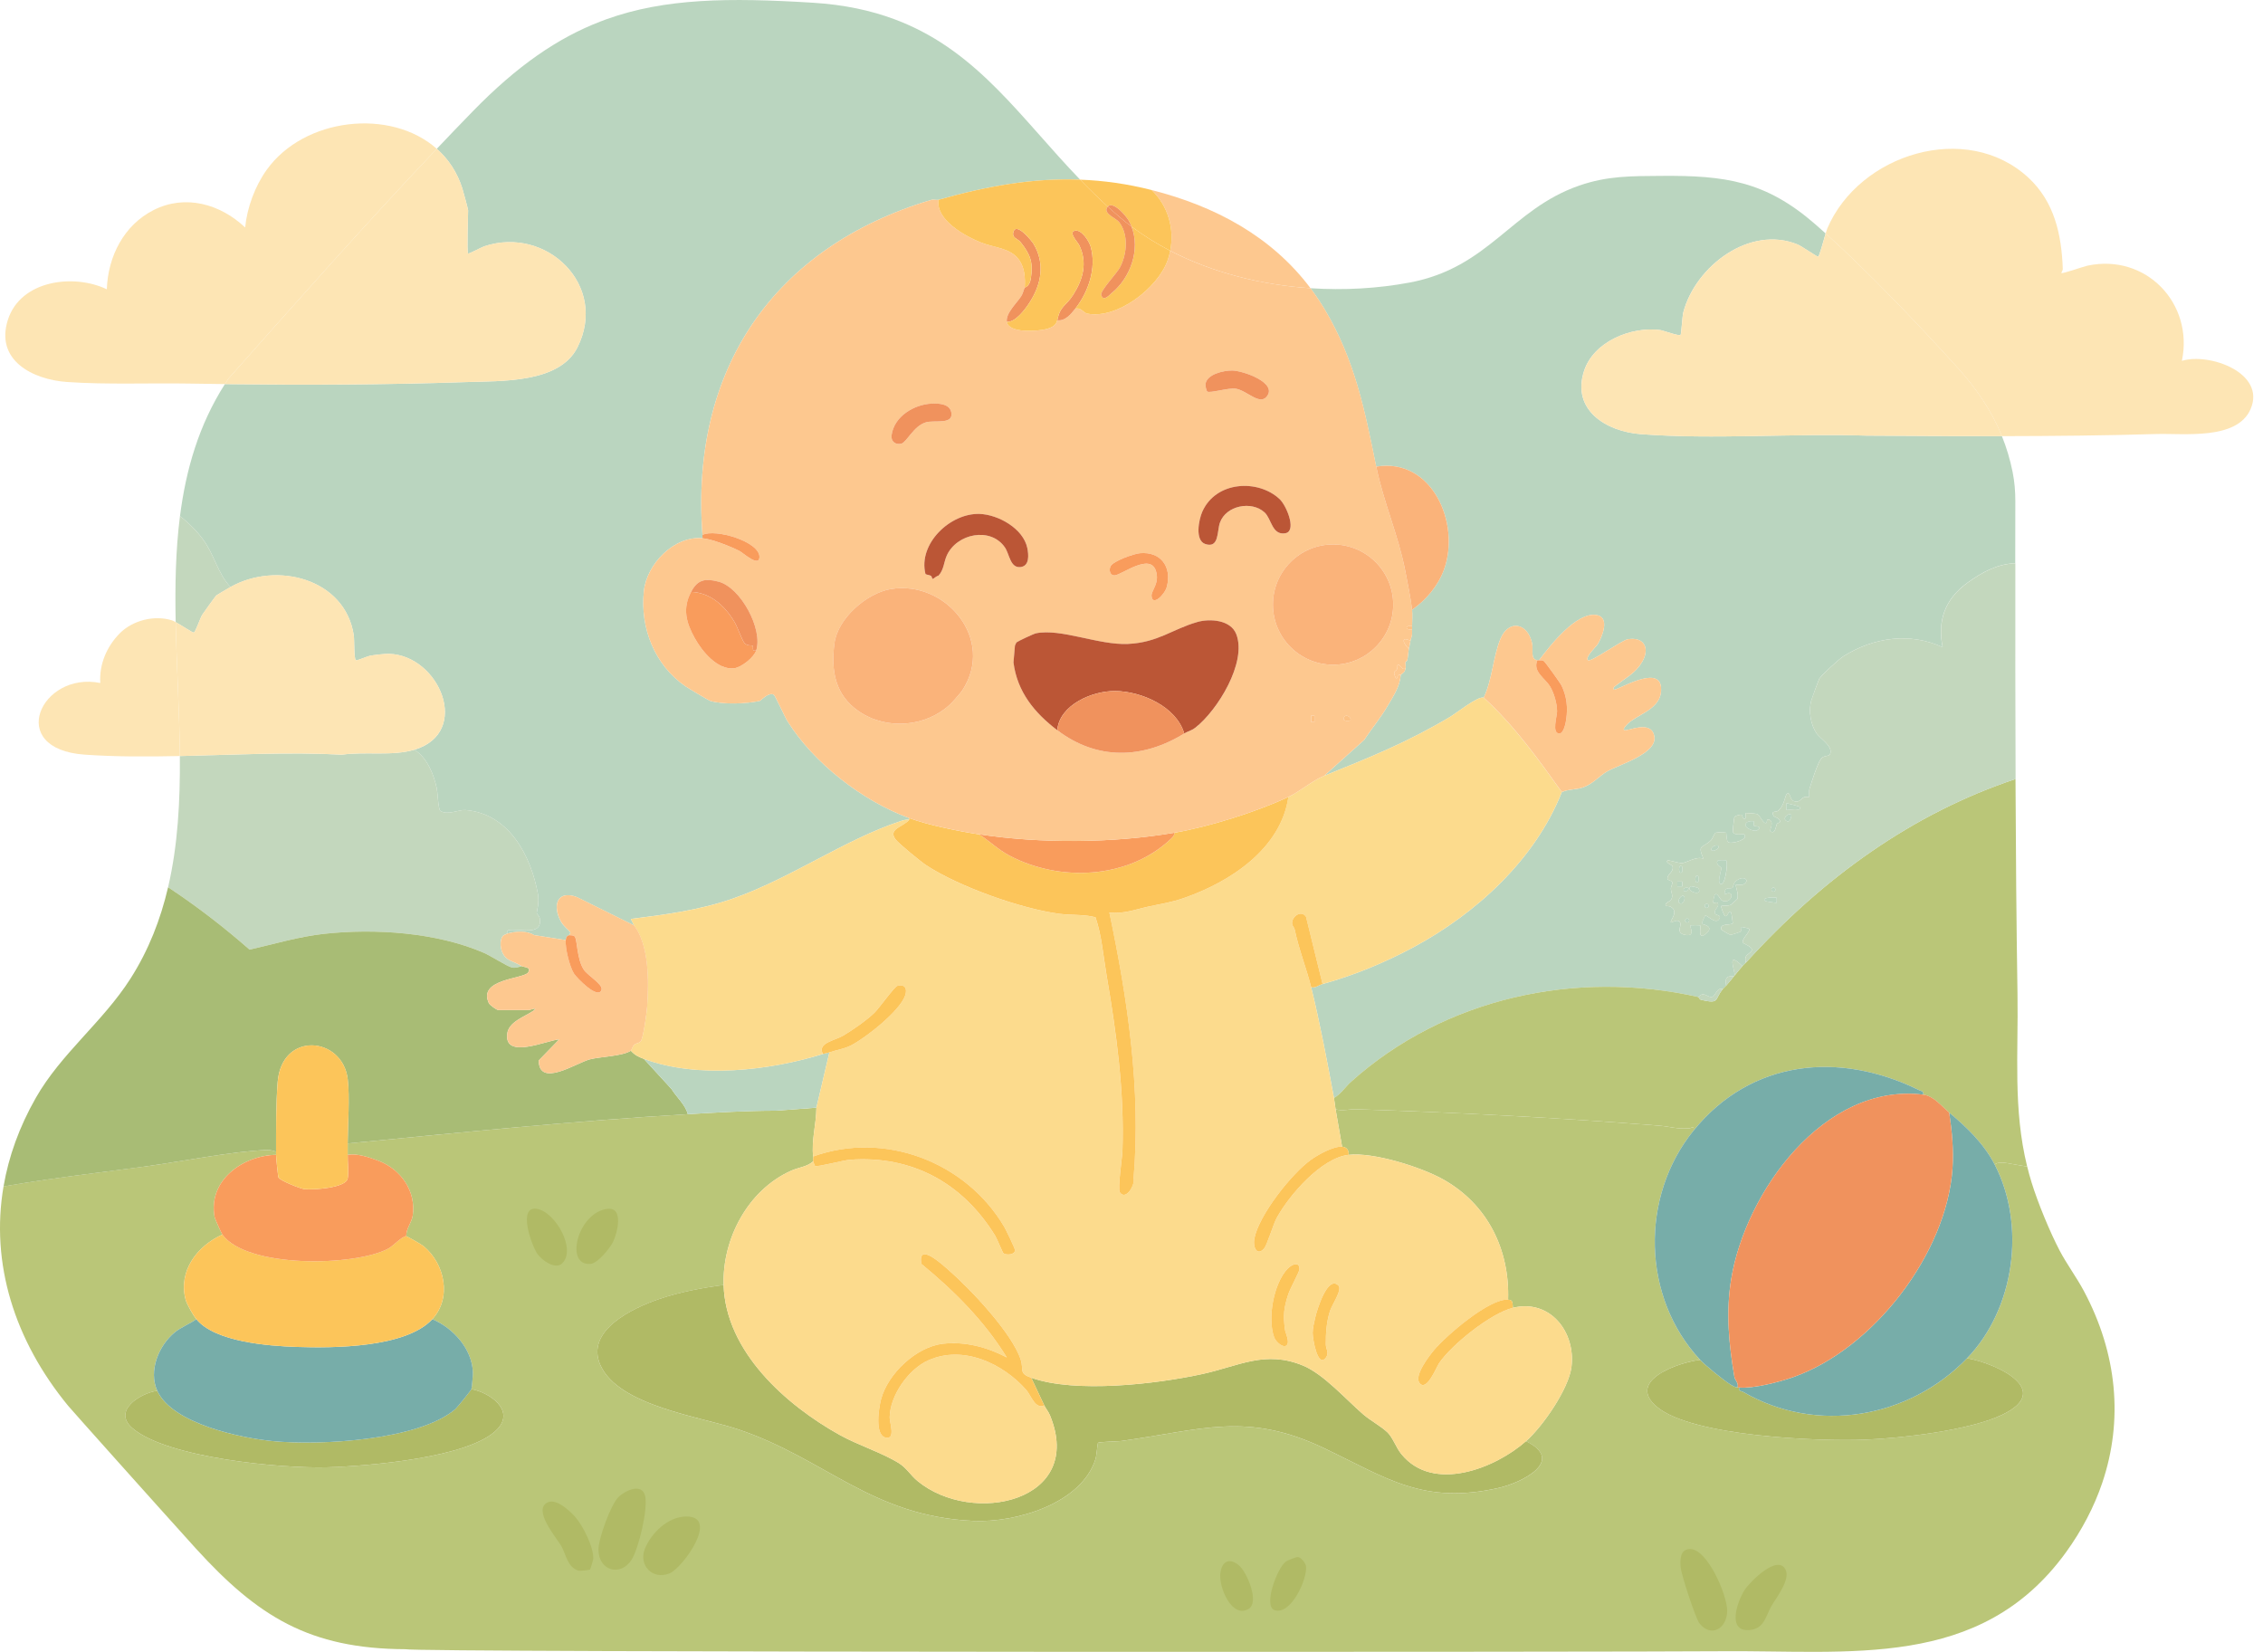 <svg width="137" height="100" viewBox="0 0 137 100" fill="none" xmlns="http://www.w3.org/2000/svg">
<g clip-path="url(#clip0_401_2087)">
<path d="M118.478 22.224C119.667 23.537 120.579 24.886 121.195 26.404C124.313 26.399 127.435 26.368 130.559 26.275C132.207 26.227 135.424 26.659 136.246 24.77C137.204 22.572 133.738 21.334 132.09 21.846C132.816 18.367 129.915 15.331 126.373 16.083C126.122 16.137 124.867 16.584 124.798 16.527C124.773 16.506 124.882 16.378 124.879 16.285C124.807 14.202 124.373 12.211 122.792 10.752C119.06 7.303 112.559 9.304 110.622 13.832C110.6 13.883 110.566 13.992 110.524 14.132C113.135 16.487 116.208 19.716 118.477 22.224H118.478Z" fill="#FDE5B4"/>
<path d="M16.139 10.29C15.434 11.279 14.961 12.563 14.841 13.771C13.338 12.351 11.222 11.746 9.303 12.715C7.497 13.626 6.536 15.526 6.466 17.512C4.455 16.551 1.248 16.962 0.479 19.357C-0.312 21.82 1.993 22.983 4.054 23.125C6.47 23.293 9.016 23.18 11.446 23.221C12.169 23.233 12.892 23.244 13.616 23.252C13.688 23.14 13.759 23.028 13.834 22.916C17.971 18.255 22.139 13.545 26.443 9.008C23.639 6.524 18.399 7.121 16.139 10.29Z" fill="#FDE5B4"/>
<path d="M10.408 37.555C9.341 37.22 8.025 37.558 7.25 38.341C6.462 39.138 5.999 40.219 6.071 41.348C2.486 40.62 0.303 45.349 5.131 45.686C7.008 45.817 8.939 45.812 10.888 45.769C10.867 43.085 10.689 40.355 10.636 37.663C10.542 37.61 10.462 37.571 10.409 37.554L10.408 37.555Z" fill="#FDE5B4"/>
<path d="M70.844 15.181C73.421 16.515 76.379 17.251 79.337 17.448C76.979 14.31 73.57 12.483 69.721 11.505C70.716 12.466 71.107 13.849 70.844 15.181Z" fill="#FDC88F"/>
<path d="M67.062 12.508C67.38 12.15 68.155 13.048 68.325 13.344C68.394 13.464 68.452 13.588 68.501 13.715C69.235 14.267 70.02 14.755 70.844 15.181C71.108 13.85 70.717 12.466 69.721 11.505C68.235 11.127 66.802 10.929 65.391 10.877C65.921 11.428 66.475 11.974 67.062 12.509V12.508Z" fill="#FCC55A"/>
<path d="M67.062 12.508C67.299 12.723 67.54 12.937 67.788 13.148C68.02 13.345 68.258 13.532 68.502 13.716C68.453 13.589 68.394 13.465 68.326 13.344C68.156 13.048 67.382 12.15 67.062 12.508Z" fill="#F0925D"/>
<path d="M83.318 28.249C86.689 27.69 88.431 31.674 87.423 34.47C87.062 35.471 86.336 36.32 85.486 36.917C85.519 37.213 85.488 37.593 85.486 37.902C85.486 37.967 85.489 38.034 85.486 38.099C85.482 38.197 85.494 38.297 85.486 38.395C85.471 38.567 85.401 38.685 85.388 38.789C85.359 38.999 85.319 39.12 85.289 39.282C85.249 39.506 85.246 39.749 85.19 39.971C85.176 40.031 85.094 40.063 85.092 40.07C85.065 40.18 85.118 40.352 85.092 40.465C85.033 40.718 84.972 40.703 84.796 40.859C84.752 41.56 84.347 42.151 84.008 42.73C83.557 43.502 83.07 44.062 82.581 44.8L80.166 46.966C82.934 45.848 85.151 44.964 87.783 43.401C88.164 43.175 89.497 42.11 89.822 42.237C90.334 41.178 90.4 39.721 90.837 38.672C91.332 37.485 92.492 37.7 92.754 38.961C92.833 39.339 92.625 39.908 93.073 39.972C93.106 39.977 93.144 39.965 93.171 39.972C93.836 39.091 95.422 37.04 96.649 37.233C97.483 37.363 97.004 38.542 96.716 39.013C96.639 39.139 95.944 39.779 96.128 39.972C96.276 40.129 98.179 38.758 98.548 38.7C99.544 38.541 99.894 39.25 99.419 40.063C99.025 40.74 98.486 40.986 97.929 41.43C97.864 41.482 97.582 41.632 97.705 41.746C97.825 41.859 100.429 40.195 100.558 41.607C100.666 42.782 99.449 43.141 98.728 43.657C98.587 43.758 97.98 44.319 98.522 44.19C99.024 44.071 100.005 43.742 100.152 44.577C100.338 45.64 98.012 46.283 97.291 46.703C96.8 46.989 96.428 47.472 95.805 47.678C95.399 47.812 94.947 47.773 94.551 47.951C92.947 52.025 89.376 55.298 85.572 57.344C83.872 58.258 81.952 59.058 80.067 59.573C79.825 59.639 79.653 59.824 79.377 59.77C79.906 61.91 80.353 64.293 80.757 66.467C81.16 66.249 81.442 65.801 81.794 65.485C87.451 60.412 95.402 58.68 102.827 60.361C103.134 59.967 103.379 60.418 103.646 60.35C103.884 60.289 103.913 59.767 104.306 59.868C104.346 59.819 104.432 59.751 104.503 59.67C104.337 58.942 104.897 59.141 104.991 59.083C104.996 59.077 105.001 59.071 105.006 59.064C105.092 58.865 104.43 57.452 105.488 58.488C105.54 58.43 105.616 58.368 105.685 58.291C105.599 57.833 105.749 57.858 105.973 57.642C106.24 57.385 105.78 57.244 105.561 57.107C105.297 56.942 106.007 56.402 105.882 56.223C105.867 56.202 105.419 56.092 105.39 56.123C105.367 56.148 105.432 56.348 105.376 56.4C105.353 56.422 104.796 56.602 104.764 56.599C104.713 56.595 104.214 56.301 104.205 56.271C104.072 55.85 104.904 56.042 104.899 55.873C104.897 55.812 104.818 55.261 104.798 55.237C104.625 55.021 104.607 55.599 104.406 55.433C104.383 55.413 104.155 54.892 104.207 54.843C104.228 54.824 104.602 54.85 104.776 54.778C104.801 54.768 105.156 54.45 105.167 54.426C105.294 54.17 105.034 53.617 105.094 53.564C105.127 53.535 105.444 53.614 105.59 53.516C105.964 53.265 105.508 52.95 105.068 53.361C104.927 53.492 104.932 53.713 104.881 53.746C104.743 53.834 104.381 53.623 104.405 54.153C105.078 53.795 104.86 54.751 104.274 54.531C104.117 54.473 103.991 54.021 103.815 54.154C103.795 54.169 103.685 54.617 103.715 54.646C103.776 54.706 104.046 54.514 104.013 54.795C103.994 54.95 103.759 55.097 103.814 55.282C103.856 55.427 104.197 55.378 104.108 55.581C103.899 56.056 103.339 55.352 103.224 55.435C103.202 55.451 103.007 55.9 103.025 55.926C103.053 55.963 103.843 56.058 103.279 56.526C102.74 56.975 102.991 56.089 102.926 56.025C102.906 56.004 102.356 56.006 102.335 56.025C102.271 56.086 102.685 56.725 102.015 56.595C101.349 56.466 101.931 55.975 101.648 55.773C101.483 55.656 101.203 55.877 101.153 55.827C101.078 55.751 101.659 55.185 101.144 54.896C101.049 54.842 100.867 54.851 100.856 54.841C100.715 54.701 101.106 54.556 101.158 54.477C101.319 54.227 101.162 54.048 101.153 53.807C101.147 53.673 101.259 53.504 101.24 53.418C101.213 53.294 100.964 53.297 100.949 53.211C100.9 52.931 101.333 52.81 101.257 52.444C101.239 52.36 100.793 52.236 100.955 52.084C100.988 52.053 101.65 52.259 101.813 52.252C102.102 52.239 102.688 51.813 103.122 51.984C102.735 51.092 103.072 51.369 103.58 50.867C103.697 50.751 103.775 50.431 103.881 50.407C103.968 50.386 104.474 50.392 104.496 50.413C104.532 50.449 104.49 50.963 104.665 51.004C104.971 51.078 105.884 50.792 105.584 50.507C105.535 50.461 104.98 50.621 104.902 50.346C104.89 50.305 104.972 49.57 104.99 49.49C105.013 49.389 105.333 49.306 105.427 49.317C105.48 49.323 105.512 49.712 105.683 49.522C105.713 49.489 105.653 49.256 105.683 49.227C105.708 49.203 106.338 49.261 106.368 49.276C106.579 49.372 106.75 49.94 106.954 49.805C106.969 49.795 106.928 49.539 107.109 49.622C107.426 49.766 107.117 50.273 107.16 50.31C107.464 50.569 107.52 49.977 107.562 49.894C107.616 49.786 107.814 49.836 107.75 49.672C107.692 49.521 107.399 49.444 107.377 49.407C107.18 49.068 107.519 49.171 107.618 49.099C108.053 48.782 108.044 48.122 108.196 48.046C108.423 47.934 108.302 48.494 108.71 48.523C108.978 48.541 108.997 48.374 109.209 48.265C109.295 48.221 109.494 48.265 109.521 48.239C109.551 48.209 109.502 47.878 109.551 47.727C109.684 47.309 110.013 46.258 110.234 45.947C110.414 45.692 110.727 45.834 110.8 45.621C110.958 45.163 110.191 44.717 109.973 44.397C109.606 43.86 109.479 43.035 109.651 42.409C109.692 42.263 110.105 41.14 110.143 41.08C110.291 40.849 111.326 39.901 111.6 39.729C113.428 38.583 115.621 38.265 117.603 39.181C117.271 37.555 117.766 36.257 119.085 35.293C120.081 34.566 121.005 34.13 122.001 34.098C122.002 32.839 122.004 31.58 122.006 30.321C122.006 29.736 121.958 29.15 121.842 28.575C121.688 27.808 121.471 27.088 121.193 26.403C118.467 26.407 115.743 26.39 113.026 26.373C108.559 26.221 103.763 26.623 99.323 26.282C97.247 26.122 95.124 24.831 95.897 22.456C96.476 20.675 98.75 19.752 100.503 19.98C100.687 20.003 101.65 20.368 101.739 20.271C101.786 20.22 101.842 19.152 101.905 18.909C102.635 16.124 105.928 13.606 108.834 14.804C109.057 14.895 109.994 15.543 110.065 15.54C110.135 15.538 110.373 14.637 110.522 14.132C110.307 13.939 110.095 13.75 109.887 13.569C106.889 10.96 104.44 10.615 100.562 10.648C98.767 10.663 97.329 10.637 95.605 11.235C91.476 12.665 90.159 16.203 85.331 17.106C83.417 17.464 81.376 17.583 79.333 17.448C79.636 17.851 79.922 18.274 80.189 18.722C82.029 21.809 82.614 24.814 83.314 28.25L83.318 28.249Z" fill="#BAD5BF"/>
<path d="M65.391 10.877C62.524 10.769 59.747 11.264 56.814 12.096C56.711 12.125 56.517 12.06 56.38 12.1C46.812 14.955 41.771 22.393 42.527 32.387C42.532 32.452 42.524 32.518 42.527 32.583C40.812 32.43 39.155 34.135 38.98 35.783C38.741 38.024 39.637 40.266 41.494 41.545C41.678 41.671 42.909 42.404 42.992 42.429C43.809 42.667 45.17 42.608 46.004 42.429C46.061 42.418 46.536 41.874 46.846 42.057C46.923 42.102 47.509 43.398 47.667 43.649C49.247 46.181 52.196 48.484 55.041 49.525V49.623C54.847 49.603 54.675 49.658 54.495 49.718C51.123 50.836 47.865 53.173 44.389 54.39C42.372 55.096 40.307 55.368 38.192 55.632L38.389 56.026L34.931 54.312C33.726 53.852 33.427 54.821 33.953 55.782C34.118 56.085 34.443 56.312 34.523 56.44C34.55 56.479 34.441 56.61 34.448 56.617C34.293 56.664 34.266 56.763 34.251 56.912L32.336 56.611C31.849 56.317 31.242 56.375 30.704 56.519C30.716 56.509 30.657 56.348 30.769 56.319C31.361 56.164 32.868 56.733 32.675 55.59C32.651 55.45 32.508 55.347 32.495 55.267C32.485 55.208 32.664 54.65 32.565 54.115C32.146 51.827 30.83 49.256 28.178 49.039C27.782 49.007 27.08 49.378 26.658 49.087C26.53 49 26.496 47.975 26.443 47.728C26.255 46.857 25.856 45.87 25.088 45.388C28.567 44.346 26.601 39.664 23.545 39.584C23.305 39.577 22.644 39.652 22.401 39.699C22.238 39.729 21.594 40.018 21.542 39.971C21.421 39.863 21.459 38.735 21.418 38.468C20.902 35.02 16.735 33.969 13.954 35.538C13.164 34.699 12.979 33.569 12.276 32.635C11.887 32.119 11.42 31.647 10.896 31.249C11.257 28.421 12.041 25.719 13.615 23.253C18.456 23.312 23.33 23.298 28.198 23.131C30.33 23.058 33.866 23.211 34.959 21.028C36.835 17.28 33.092 13.665 29.328 14.907C29.16 14.963 28.375 15.386 28.34 15.346C28.253 15.248 28.34 13.104 28.34 12.736C28.34 12.668 28.043 11.579 27.99 11.411C27.676 10.417 27.133 9.62 26.442 9.008C27.161 8.249 27.885 7.495 28.613 6.748C31.292 3.996 33.753 2.296 36.374 1.292C36.488 1.247 36.603 1.204 36.718 1.163C40.261 -0.107 44.12 -0.151 49.213 0.165C51.107 0.282 52.723 0.634 54.144 1.163C54.267 1.209 54.388 1.255 54.506 1.303C59.255 3.215 61.801 7.151 65.391 10.877Z" fill="#BAD5BF"/>
<path d="M36.792 73.183C37.776 73.084 37.368 74.661 37.112 75.187C36.928 75.565 36.187 76.47 35.769 76.513C34.135 76.68 34.982 73.365 36.792 73.184V73.183ZM32.537 75.911C32.173 75.388 31.321 72.993 32.5 73.181C33.616 73.359 34.915 75.646 34.028 76.486C33.613 76.879 32.803 76.29 32.537 75.91V75.911ZM35.915 94.395C35.913 94.428 35.742 94.998 35.72 95.02C35.695 95.044 35.111 95.109 35.035 95.088C34.347 94.901 34.259 94.065 33.976 93.583C33.689 93.096 32.207 91.378 33.17 90.945C33.683 90.715 34.475 91.442 34.809 91.815C35.282 92.343 35.968 93.692 35.916 94.395H35.915ZM36.231 93.81C36.231 93.144 36.968 91.1 37.439 90.633C37.842 90.234 38.869 89.748 39.058 90.57C39.235 91.338 38.669 93.751 38.232 94.43C37.566 95.465 36.233 95.094 36.231 93.81ZM40.531 95.251C39.478 95.672 38.647 94.73 39.041 93.761C39.431 92.799 40.434 91.827 41.52 91.807C43.607 91.769 41.32 94.935 40.531 95.251ZM75.59 97.4C74.564 98.013 73.752 96.043 73.882 95.203C73.992 94.493 74.444 94.299 75.007 94.77C75.486 95.172 76.263 96.998 75.59 97.4ZM77.177 97.482C76.442 97.258 77.328 94.904 77.847 94.534C77.95 94.46 78.453 94.263 78.558 94.261C78.753 94.257 79.037 94.626 79.062 94.803C79.173 95.556 78.165 97.783 77.177 97.482ZM102.883 98.274C102.644 97.969 101.78 95.327 101.745 94.882C101.707 94.422 101.704 93.793 102.303 93.776C103.363 93.747 104.576 96.586 104.562 97.525C104.547 98.607 103.578 99.154 102.884 98.274H102.883ZM107.24 97.227C106.9 97.811 106.823 98.593 105.931 98.679C104.524 98.814 105.162 96.956 105.622 96.249C105.943 95.758 107.623 94.058 108.098 95.03C108.394 95.636 107.535 96.719 107.24 97.227Z" fill="#C9C775"/>
<path d="M127.272 89.76C127.025 90.493 126.714 91.215 126.343 91.924C125.975 92.628 125.548 93.319 125.059 93.993C119.871 101.125 111.965 99.885 104.101 99.964C99.351 100.011 25.053 100.047 24.533 99.841C18.722 99.812 15.604 97.856 11.861 93.749C9.412 91.04 4.324 85.348 4.121 85.1C0.871 81.143 -0.583 76.486 0.214 71.822C1.104 71.672 1.994 71.529 2.879 71.401C4.841 71.117 6.833 70.883 8.795 70.616C11.035 70.313 14.015 69.702 16.176 69.616C16.365 69.608 16.537 69.668 16.713 69.717V69.913C14.704 69.947 12.575 71.459 12.992 73.683C13.011 73.784 13.404 74.661 13.461 74.74C11.942 75.424 10.771 76.945 11.239 78.686C11.315 78.968 11.7 79.638 11.885 79.862C11.472 80.16 10.969 80.339 10.568 80.668C9.606 81.462 8.974 82.997 9.52 84.196C8.491 84.34 6.783 85.404 8.019 86.463C10.127 88.268 17.048 88.911 19.821 88.829C22.195 88.76 28.48 88.267 30.116 86.514C31.191 85.365 29.632 84.294 28.536 84.097C28.569 84 28.632 83.229 28.627 83.079C28.578 81.657 27.438 80.398 26.172 79.862C27.367 78.57 26.933 76.496 25.627 75.429C25.522 75.343 24.654 74.843 24.595 74.839C24.572 74.414 24.925 73.997 24.984 73.602C25.202 72.102 24.269 70.789 22.907 70.271C22.36 70.063 21.614 69.813 21.048 69.913C21.052 69.685 21.047 69.454 21.048 69.224C27.903 68.557 34.766 67.858 41.641 67.451C43.422 67.346 45.211 67.24 46.996 67.239L49.425 67.057C49.416 68.052 49.114 69.061 49.228 70.012C49.239 70.104 49.205 70.241 49.228 70.308C48.844 70.647 48.37 70.658 47.878 70.88C45.27 72.058 43.723 74.997 43.808 77.794C42.485 77.968 41.151 78.217 39.886 78.65C38.305 79.19 35.411 80.549 36.346 82.643C37.447 85.108 42.349 85.751 44.677 86.529C49.98 88.304 52.762 91.802 58.934 92.074C61.497 92.188 65.456 91.043 66.322 88.332C66.391 88.116 66.438 87.386 66.474 87.352C66.544 87.281 67.677 87.267 67.887 87.237C72.751 86.57 75.474 85.432 80.177 87.682C83.992 89.506 86.171 91.105 90.731 90.079C92.102 89.77 94.815 88.446 92.383 87.249C93.387 86.364 94.966 84.089 95.134 82.759C95.404 80.626 93.83 78.627 91.595 79.172C91.549 78.89 91.619 78.699 91.299 78.68C91.398 75.639 90.052 72.914 87.388 71.41C86.045 70.653 83.159 69.744 81.643 69.913C81.667 69.638 81.535 69.442 81.25 69.421C81.123 68.666 80.99 67.909 80.855 67.156C81.289 67.278 81.691 67.139 82.082 67.152C88.023 67.337 94.388 67.669 100.411 68.143C101.102 68.197 101.485 68.361 102.257 68.308C102.426 68.296 102.571 68.096 102.532 68.436C99.283 72.437 99.386 78.53 102.925 82.324C101.66 82.465 98.39 83.573 100.318 85.178C102.456 86.959 110.096 87.273 112.931 87.155C115.163 87.063 119.199 86.599 121.189 85.66C124.376 84.153 120.843 82.535 119.085 82.226C121.967 79.241 122.66 74.186 120.76 70.505C120.906 70.344 121.303 70.377 121.493 70.411C121.902 70.486 122.313 70.557 122.726 70.626C122.803 70.94 122.889 71.255 122.987 71.573C123.365 72.801 124.095 74.577 124.693 75.716C125.115 76.52 125.706 77.314 126.155 78.153C128.186 81.957 128.544 85.994 127.272 89.76Z" fill="#BAC678"/>
<path d="M105.685 58.29C105.616 58.366 105.54 58.429 105.488 58.487C105.332 58.662 105.169 58.861 105.006 59.063C105.003 59.069 105 59.074 104.996 59.078C104.994 59.079 104.992 59.081 104.99 59.082C104.828 59.281 104.665 59.483 104.502 59.67C104.432 59.751 104.345 59.819 104.305 59.867C103.765 60.513 104.146 60.791 102.994 60.533C102.872 60.506 102.839 60.363 102.827 60.36C95.401 58.679 87.45 60.411 81.794 65.485C81.442 65.8 81.161 66.248 80.757 66.467C80.796 66.678 80.813 66.92 80.855 67.156C81.289 67.278 81.691 67.139 82.082 67.152C88.023 67.338 94.388 67.669 100.411 68.143C101.103 68.197 101.485 68.362 102.256 68.308C102.426 68.296 102.571 68.096 102.531 68.436C106.021 64.137 111.361 63.629 116.166 65.99C116.309 66.061 116.473 66.037 116.423 66.269C117.069 66.348 117.536 66.968 117.999 67.353C119.054 68.23 120.101 69.232 120.758 70.505C120.905 70.345 121.301 70.377 121.493 70.412C121.9 70.487 122.311 70.557 122.724 70.626C121.863 67.13 122.194 63.804 122.137 60.175C122.07 55.842 122.035 51.502 122.017 47.16C115.831 49.223 110.391 53.085 105.683 58.291L105.685 58.29Z" fill="#BAC678"/>
<path d="M117.606 39.182C115.624 38.266 113.43 38.585 111.602 39.73C111.329 39.902 110.294 40.85 110.146 41.081C110.108 41.141 109.694 42.264 109.654 42.41C109.482 43.036 109.609 43.861 109.975 44.399C110.193 44.718 110.96 45.164 110.803 45.622C110.73 45.835 110.417 45.692 110.237 45.949C110.017 46.26 109.687 47.311 109.554 47.728C109.505 47.88 109.554 48.21 109.524 48.24C109.496 48.267 109.298 48.222 109.211 48.266C108.999 48.375 108.982 48.542 108.713 48.524C108.304 48.495 108.426 47.935 108.199 48.048C108.047 48.123 108.055 48.783 107.621 49.1C107.521 49.173 107.182 49.07 107.38 49.408C107.401 49.446 107.695 49.523 107.753 49.673C107.816 49.838 107.62 49.788 107.565 49.895C107.523 49.978 107.467 50.571 107.163 50.311C107.119 50.274 107.429 49.768 107.111 49.623C106.931 49.541 106.971 49.797 106.957 49.806C106.752 49.941 106.582 49.374 106.371 49.277C106.339 49.263 105.709 49.204 105.686 49.228C105.655 49.257 105.714 49.49 105.686 49.523C105.516 49.713 105.483 49.324 105.429 49.318C105.336 49.308 105.014 49.39 104.993 49.491C104.975 49.571 104.893 50.306 104.905 50.348C104.983 50.622 105.538 50.462 105.587 50.508C105.887 50.794 104.974 51.079 104.667 51.005C104.493 50.963 104.535 50.449 104.499 50.415C104.477 50.393 103.971 50.387 103.883 50.408C103.778 50.432 103.7 50.753 103.583 50.868C103.075 51.369 102.738 51.092 103.124 51.985C102.69 51.814 102.104 52.24 101.816 52.254C101.652 52.26 100.991 52.054 100.958 52.085C100.795 52.237 101.242 52.361 101.26 52.445C101.336 52.811 100.902 52.932 100.951 53.212C100.966 53.299 101.215 53.296 101.243 53.419C101.263 53.505 101.149 53.673 101.155 53.808C101.166 54.049 101.322 54.227 101.16 54.478C101.109 54.557 100.718 54.702 100.859 54.843C100.869 54.852 101.052 54.844 101.146 54.897C101.662 55.187 101.08 55.753 101.155 55.828C101.206 55.879 101.485 55.657 101.65 55.774C101.933 55.976 101.352 56.467 102.018 56.597C102.687 56.727 102.273 56.087 102.337 56.027C102.359 56.007 102.907 56.005 102.929 56.026C102.993 56.09 102.743 56.976 103.282 56.528C103.846 56.058 103.055 55.964 103.028 55.927C103.009 55.903 103.205 55.452 103.227 55.436C103.341 55.353 103.901 56.057 104.111 55.582C104.201 55.379 103.86 55.428 103.816 55.283C103.762 55.098 103.997 54.952 104.016 54.796C104.049 54.515 103.779 54.708 103.718 54.647C103.688 54.618 103.798 54.171 103.817 54.155C103.994 54.022 104.12 54.474 104.277 54.532C104.863 54.752 105.08 53.795 104.408 54.154C104.383 53.624 104.746 53.835 104.884 53.747C104.934 53.715 104.929 53.493 105.07 53.362C105.51 52.952 105.966 53.266 105.593 53.517C105.447 53.615 105.13 53.535 105.097 53.565C105.037 53.618 105.296 54.172 105.17 54.428C105.158 54.451 104.803 54.77 104.779 54.779C104.605 54.852 104.231 54.825 104.21 54.845C104.158 54.893 104.385 55.414 104.409 55.434C104.61 55.6 104.628 55.022 104.8 55.238C104.82 55.264 104.9 55.813 104.902 55.874C104.907 56.044 104.075 55.851 104.208 56.272C104.218 56.303 104.716 56.597 104.767 56.6C104.799 56.603 105.355 56.423 105.379 56.401C105.433 56.35 105.37 56.149 105.393 56.124C105.421 56.093 105.87 56.203 105.885 56.224C106.01 56.403 105.299 56.944 105.563 57.108C105.782 57.244 106.243 57.386 105.976 57.644C105.752 57.859 105.603 57.833 105.688 58.292C110.395 53.086 115.836 49.223 122.022 47.161C122.004 42.808 122.002 38.454 122.007 34.102C121.011 34.133 120.086 34.57 119.09 35.297C117.771 36.26 117.276 37.558 117.609 39.184L117.606 39.182ZM102.826 53.071C102.836 53.082 102.836 53.354 102.826 53.366C102.57 53.658 102.57 52.778 102.826 53.071ZM101.842 52.48C101.851 52.491 101.851 52.763 101.842 52.775C101.586 53.068 101.586 52.188 101.842 52.48ZM101.546 53.367H101.842L101.843 53.661H101.547L101.546 53.367ZM101.645 54.646C101.519 54.52 101.817 54.121 101.94 54.253C102.077 54.401 101.856 54.855 101.645 54.646ZM102.236 53.761C102.237 53.826 102.128 53.942 102.087 53.956C101.853 54.034 101.838 53.647 102.236 53.761ZM102.139 55.849C102.072 55.849 102.018 55.795 102.018 55.728C102.018 55.661 102.072 55.607 102.139 55.607C102.206 55.607 102.261 55.661 102.261 55.728C102.261 55.795 102.206 55.849 102.139 55.849ZM102.335 53.662C102.366 53.628 102.793 53.732 102.817 53.771C103.135 54.283 102.028 53.989 102.335 53.662ZM103.321 54.963C103.254 54.963 103.2 54.909 103.2 54.842C103.2 54.775 103.254 54.72 103.321 54.72C103.388 54.72 103.443 54.775 103.443 54.842C103.443 54.909 103.388 54.963 103.321 54.963ZM103.616 51.348C103.665 51.222 103.944 51.139 104.009 51.2C104.209 51.386 103.486 51.691 103.616 51.348ZM104.108 53.464C103.987 53.322 104.216 52.682 104.209 52.536C104.208 52.509 103.795 52.311 104.01 52.087C104.026 52.069 104.486 52.069 104.504 52.087C104.637 52.216 104.426 53.837 104.109 53.466L104.108 53.464ZM106.376 50.265C106.19 50.388 105.372 50.046 105.781 49.769C105.864 49.713 106.131 49.69 106.172 49.73C106.198 49.756 106.139 49.946 106.194 50.001C106.225 50.032 106.768 50.004 106.377 50.265H106.376ZM107.362 53.734C107.429 53.734 107.483 53.789 107.483 53.856C107.483 53.923 107.429 53.977 107.362 53.977C107.295 53.977 107.241 53.923 107.241 53.856C107.241 53.789 107.295 53.734 107.362 53.734ZM107.556 54.646C107.532 54.672 106.893 54.569 106.867 54.548C106.567 54.307 107.52 54.312 107.558 54.352C107.568 54.362 107.567 54.636 107.557 54.646H107.556ZM108.199 49.721C107.825 49.58 108.268 49.169 108.443 49.328C108.471 49.353 108.391 49.794 108.199 49.721ZM108.81 49.005C108.569 48.964 108.171 49.055 108.149 49.032C108.135 49.017 108.135 48.653 108.149 48.638C108.176 48.608 108.907 48.809 108.936 48.835C108.988 48.882 109.021 49.04 108.81 49.004V49.005Z" fill="#C3D7BD"/>
<path d="M20.707 45.688C17.514 45.514 14.178 45.697 10.889 45.771C10.91 48.495 10.769 51.171 10.176 53.711C11.911 54.859 13.562 56.131 15.109 57.489C16.614 57.147 18.091 56.698 19.632 56.53C22.715 56.196 26.435 56.445 29.292 57.682C29.71 57.863 30.69 58.495 30.975 58.566C31.198 58.621 31.383 58.545 31.589 58.487C31.308 58.319 30.862 58.156 30.732 58.063C30.383 57.817 30.238 57.304 30.335 56.886C30.412 56.557 30.606 56.597 30.703 56.517C30.715 56.508 30.657 56.348 30.768 56.318C31.36 56.163 32.868 56.732 32.675 55.589C32.651 55.449 32.507 55.346 32.494 55.266C32.484 55.207 32.664 54.65 32.565 54.114C32.145 51.825 30.83 49.254 28.177 49.037C27.782 49.005 27.079 49.377 26.658 49.086C26.53 48.999 26.495 47.974 26.442 47.726C26.254 46.855 25.855 45.868 25.087 45.386C23.737 45.791 22.096 45.485 20.706 45.687L20.707 45.688Z" fill="#C3D7BD"/>
<path d="M10.635 37.663C11.023 37.877 11.662 38.311 11.734 38.297C11.831 38.276 12.118 37.418 12.24 37.224C12.319 37.098 13.038 36.105 13.09 36.054C13.126 36.019 13.836 35.604 13.954 35.538C13.164 34.699 12.977 33.568 12.275 32.635C11.887 32.119 11.42 31.647 10.895 31.249C10.629 33.333 10.591 35.487 10.635 37.663Z" fill="#C3D7BD"/>
<path d="M110.07 15.54C109.998 15.542 109.061 14.895 108.838 14.804C105.933 13.607 102.64 16.124 101.909 18.909C101.845 19.152 101.79 20.221 101.743 20.271C101.654 20.368 100.691 20.005 100.507 19.98C98.754 19.752 96.481 20.675 95.901 22.456C95.128 24.83 97.251 26.122 99.327 26.282C103.768 26.623 108.562 26.221 113.03 26.373C115.748 26.391 118.471 26.408 121.197 26.403C120.582 24.884 119.669 23.536 118.48 22.223C116.211 19.716 113.138 16.486 110.527 14.131C110.378 14.636 110.141 15.537 110.071 15.539L110.07 15.54Z" fill="#FDE5B4"/>
<path d="M13.615 23.252C18.455 23.311 23.33 23.296 28.197 23.13C30.33 23.057 33.865 23.21 34.959 21.027C36.835 17.279 33.091 13.664 29.328 14.906C29.159 14.962 28.375 15.386 28.339 15.345C28.252 15.247 28.339 13.103 28.339 12.735C28.339 12.666 28.043 11.578 27.99 11.41C27.677 10.417 27.132 9.62 26.442 9.007C22.137 13.545 17.97 18.254 13.833 22.916C13.758 23.027 13.687 23.14 13.615 23.252Z" fill="#FDE5B4"/>
<path d="M12.241 37.223C12.119 37.417 11.832 38.276 11.735 38.295C11.663 38.31 11.024 37.877 10.636 37.662C10.69 40.356 10.867 43.086 10.888 45.769C14.177 45.696 17.514 45.512 20.707 45.686C22.096 45.485 23.738 45.791 25.087 45.385C28.567 44.343 26.601 39.661 23.544 39.581C23.306 39.575 22.643 39.649 22.401 39.695C22.237 39.727 21.593 40.015 21.541 39.968C21.421 39.86 21.458 38.731 21.418 38.464C20.901 35.017 16.734 33.966 13.953 35.535C13.836 35.601 13.127 36.016 13.09 36.051C13.037 36.102 12.319 37.094 12.24 37.221L12.241 37.223Z" fill="#FDE5B4"/>
<path d="M102.994 60.533C104.146 60.79 103.764 60.512 104.305 59.867C103.913 59.765 103.884 60.288 103.645 60.349C103.379 60.417 103.135 59.966 102.826 60.359C102.838 60.362 102.872 60.506 102.993 60.533H102.994Z" fill="#C3D7BD"/>
<path d="M104.502 59.67C104.665 59.483 104.828 59.281 104.99 59.082C104.896 59.14 104.336 58.941 104.502 59.67Z" fill="#C3D7BD"/>
<path d="M105.004 59.063C105.169 58.861 105.331 58.662 105.486 58.487C104.429 57.451 105.09 58.864 105.004 59.063Z" fill="#C3D7BD"/>
<path d="M105.005 59.063C105 59.069 104.995 59.075 104.99 59.082C104.992 59.081 104.994 59.08 104.996 59.078C105 59.074 105.003 59.069 105.006 59.063H105.005Z" fill="#C3D7BD"/>
<path d="M8.794 70.616C11.034 70.312 14.015 69.702 16.176 69.615C16.364 69.608 16.536 69.669 16.712 69.717C16.712 68.393 16.706 66.856 16.807 65.527C17.046 62.398 20.74 62.745 21.05 65.331C21.181 66.415 21.056 68.075 21.048 69.224C27.902 68.557 34.766 67.857 41.64 67.451C41.485 66.863 40.964 66.436 40.652 65.928L38.98 64.103C38.654 63.982 38.436 63.882 38.192 63.61C37.666 63.946 36.351 63.964 35.708 64.132C34.884 64.347 32.63 65.876 32.614 64.199L33.856 62.921C33.086 62.985 30.516 64.158 30.706 62.585C30.794 61.849 31.771 61.553 32.279 61.196C32.648 60.935 32.053 61.147 32.034 61.147H30.162C30.083 61.147 29.654 60.857 29.594 60.73C28.899 59.253 31.722 59.266 31.972 58.871C32.187 58.53 31.723 58.568 31.589 58.488C31.383 58.546 31.198 58.622 30.975 58.567C30.689 58.496 29.71 57.864 29.292 57.683C26.435 56.445 22.714 56.197 19.632 56.531C18.091 56.698 16.614 57.148 15.109 57.489C13.56 56.131 11.911 54.859 10.176 53.712C9.722 55.653 9.005 57.514 7.891 59.257C6.222 61.868 3.699 63.779 2.173 66.455C1.166 68.218 0.522 70.022 0.215 71.824C1.105 71.674 1.994 71.531 2.881 71.403C4.843 71.119 6.833 70.885 8.796 70.618L8.794 70.616Z" fill="#A8BC75"/>
<path d="M84.844 88.038C84.518 87.638 84.323 87.033 83.998 86.716C83.631 86.359 82.948 85.987 82.528 85.624C81.474 84.714 80.138 83.189 78.882 82.669C76.598 81.725 75.001 82.698 72.796 83.18C70.024 83.787 65.098 84.362 62.43 83.406C62.687 83.965 62.962 84.521 63.218 85.08C63.296 85.254 63.465 85.441 63.561 85.674C65.716 90.903 58.87 92.403 55.54 89.652C55.141 89.323 54.879 88.867 54.437 88.589C53.427 87.953 51.948 87.489 50.835 86.87C47.583 85.059 43.93 81.828 43.807 77.791C42.483 77.966 41.149 78.214 39.886 78.647C38.304 79.187 35.411 80.547 36.346 82.641C37.446 85.106 42.349 85.749 44.676 86.527C49.98 88.302 52.762 91.8 58.934 92.072C61.497 92.186 65.457 91.04 66.321 88.33C66.39 88.113 66.438 87.384 66.473 87.349C66.543 87.28 67.676 87.264 67.887 87.235C72.751 86.567 75.474 85.43 80.177 87.679C83.991 89.504 86.171 91.103 90.73 90.076C92.101 89.767 94.815 88.443 92.382 87.246C90.495 88.911 86.75 90.374 84.844 88.035V88.038Z" fill="#B0BA65"/>
<path d="M105.551 84.274C105.42 84.198 105.236 84.244 105.291 83.998C105.258 83.995 105.224 84.003 105.192 83.998C105.016 83.969 104.954 83.926 104.807 83.844C104.443 83.64 103.237 82.657 102.927 82.324C101.661 82.465 98.39 83.573 100.318 85.178C102.456 86.959 110.096 87.274 112.932 87.155C115.163 87.063 119.199 86.599 121.189 85.659C124.377 84.152 120.843 82.534 119.085 82.226C115.577 85.859 109.994 86.846 105.551 84.274Z" fill="#B0BA65"/>
<path d="M27.546 85.321C25.313 87.203 19.392 87.514 16.565 87.248C14.597 87.063 10.432 86.196 9.52 84.195C8.491 84.339 6.783 85.403 8.018 86.461C10.126 88.267 17.046 88.91 19.82 88.829C22.194 88.759 28.478 88.266 30.116 86.514C31.19 85.364 29.631 84.293 28.535 84.096C28.511 84.171 27.683 85.204 27.545 85.32L27.546 85.321Z" fill="#B0BA65"/>
<path d="M49.819 63.807C46.596 64.811 42.261 65.319 38.98 64.102L40.653 65.927C40.965 66.435 41.486 66.862 41.641 67.451C43.421 67.345 45.211 67.24 46.996 67.238L49.424 67.056L50.212 63.707C50.088 63.751 49.946 63.766 49.818 63.806L49.819 63.807Z" fill="#BAD5BF"/>
<path d="M39.058 90.57C38.869 89.748 37.842 90.234 37.439 90.633C36.968 91.101 36.23 93.145 36.23 93.81C36.232 95.094 37.565 95.465 38.232 94.43C38.669 93.751 39.235 91.338 39.058 90.57Z" fill="#B0BA65"/>
<path d="M102.303 93.776C101.705 93.792 101.708 94.421 101.745 94.882C101.781 95.326 102.644 97.969 102.884 98.273C103.577 99.155 104.546 98.607 104.562 97.525C104.576 96.585 103.362 93.747 102.302 93.776H102.303Z" fill="#B0BA65"/>
<path d="M41.52 91.807C40.434 91.827 39.431 92.8 39.041 93.761C38.647 94.73 39.479 95.672 40.532 95.251C41.319 94.935 43.608 91.769 41.52 91.807Z" fill="#B0BA65"/>
<path d="M105.623 96.249C105.163 96.956 104.525 98.813 105.932 98.679C106.824 98.593 106.9 97.811 107.241 97.227C107.537 96.719 108.395 95.636 108.099 95.03C107.624 94.058 105.944 95.757 105.623 96.249Z" fill="#B0BA65"/>
<path d="M33.17 90.945C32.207 91.378 33.689 93.095 33.975 93.583C34.259 94.065 34.348 94.9 35.034 95.088C35.11 95.109 35.695 95.045 35.72 95.02C35.743 94.998 35.913 94.428 35.915 94.395C35.966 93.691 35.281 92.343 34.808 91.815C34.474 91.442 33.683 90.716 33.169 90.945H33.17Z" fill="#B0BA65"/>
<path d="M35.769 76.512C36.187 76.47 36.928 75.564 37.112 75.186C37.37 74.661 37.777 73.083 36.793 73.182C34.983 73.363 34.135 76.679 35.769 76.511V76.512Z" fill="#B0BA65"/>
<path d="M34.028 76.487C34.915 75.646 33.616 73.359 32.5 73.182C31.321 72.994 32.173 75.388 32.537 75.912C32.803 76.293 33.613 76.881 34.028 76.488V76.487Z" fill="#B0BA65"/>
<path d="M78.559 94.261C78.453 94.263 77.951 94.46 77.847 94.534C77.329 94.904 76.442 97.257 77.177 97.482C78.165 97.782 79.173 95.556 79.063 94.803C79.037 94.626 78.753 94.257 78.559 94.261Z" fill="#B0BA65"/>
<path d="M75.008 94.77C74.445 94.297 73.992 94.492 73.883 95.203C73.753 96.043 74.565 98.013 75.591 97.4C76.264 96.999 75.487 95.172 75.008 94.77Z" fill="#B0BA65"/>
<path d="M102.925 82.324C103.236 82.657 104.441 83.64 104.805 83.844C104.952 83.927 105.014 83.969 105.191 83.998C105.271 83.733 105.032 83.553 104.998 83.353C104.664 81.382 104.477 79.46 104.802 77.454C105.652 72.198 110.416 65.532 116.423 66.269C116.474 66.037 116.308 66.06 116.166 65.99C111.361 63.629 106.022 64.137 102.531 68.436C99.283 72.437 99.386 78.531 102.926 82.324H102.925Z" fill="#77ADA9"/>
<path d="M118.202 70.754C117.847 75.892 113.415 81.665 108.555 83.371C107.712 83.667 106.167 84.07 105.29 83.999C105.236 84.244 105.419 84.199 105.55 84.275C109.993 86.845 115.576 85.859 119.084 82.226C121.966 79.24 122.659 74.186 120.759 70.505C120.102 69.232 119.056 68.231 118.001 67.353C118.173 68.471 118.281 69.617 118.202 70.755V70.754Z" fill="#77ADA9"/>
<path d="M104.803 77.453C104.478 79.459 104.664 81.382 104.999 83.352C105.032 83.552 105.273 83.732 105.191 83.997C105.223 84.002 105.257 83.994 105.29 83.997C106.165 84.07 107.712 83.667 108.555 83.37C113.415 81.663 117.846 75.891 118.201 70.753C118.28 69.614 118.173 68.47 118 67.351C117.537 66.965 117.069 66.346 116.424 66.267C110.416 65.53 105.652 72.196 104.803 77.452V77.453Z" fill="#F0925D"/>
<path d="M104.009 52.086C103.795 52.31 104.207 52.508 104.208 52.535C104.215 52.682 103.986 53.321 104.107 53.463C104.424 53.834 104.634 52.213 104.502 52.084C104.484 52.067 104.026 52.067 104.008 52.084L104.009 52.086Z" fill="#BAD5BF"/>
<path d="M106.193 50C106.139 49.945 106.198 49.756 106.171 49.729C106.13 49.689 105.863 49.712 105.78 49.769C105.371 50.046 106.189 50.388 106.375 50.265C106.767 50.003 106.224 50.032 106.192 50H106.193Z" fill="#BAD5BF"/>
<path d="M108.149 48.639C108.135 48.654 108.135 49.017 108.149 49.032C108.172 49.056 108.569 48.964 108.811 49.005C109.022 49.042 108.988 48.883 108.937 48.837C108.906 48.809 108.177 48.61 108.149 48.64V48.639Z" fill="#BAD5BF"/>
<path d="M106.866 54.548C106.893 54.569 107.532 54.672 107.555 54.646C107.565 54.636 107.566 54.362 107.556 54.352C107.518 54.312 106.566 54.307 106.865 54.548H106.866Z" fill="#BAD5BF"/>
<path d="M102.334 53.662C102.028 53.989 103.136 54.282 102.817 53.771C102.793 53.732 102.366 53.629 102.334 53.662Z" fill="#BAD5BF"/>
<path d="M108.199 49.72C108.392 49.792 108.471 49.353 108.444 49.328C108.268 49.169 107.826 49.579 108.199 49.72Z" fill="#BAD5BF"/>
<path d="M101.646 54.646C101.857 54.856 102.078 54.401 101.941 54.253C101.817 54.121 101.52 54.52 101.646 54.646Z" fill="#BAD5BF"/>
<path d="M104.009 51.199C103.944 51.139 103.664 51.221 103.616 51.348C103.486 51.69 104.209 51.386 104.009 51.199Z" fill="#BAD5BF"/>
<path d="M101.838 53.37L101.542 53.372L101.543 53.667L101.839 53.666L101.838 53.37Z" fill="#BAD5BF"/>
<path d="M102.827 53.366C102.837 53.355 102.837 53.083 102.827 53.071C102.571 52.778 102.571 53.658 102.827 53.366Z" fill="#BAD5BF"/>
<path d="M101.842 52.774C101.852 52.763 101.852 52.491 101.842 52.479C101.587 52.186 101.587 53.067 101.842 52.774Z" fill="#BAD5BF"/>
<path d="M102.087 53.956C102.129 53.942 102.238 53.826 102.236 53.761C101.837 53.645 101.854 54.034 102.087 53.956Z" fill="#BAD5BF"/>
<path d="M102.14 55.606C102.073 55.606 102.019 55.661 102.019 55.728C102.019 55.795 102.073 55.849 102.14 55.849C102.207 55.849 102.261 55.795 102.261 55.728C102.261 55.661 102.207 55.606 102.14 55.606Z" fill="#BAD5BF"/>
<path d="M103.321 54.719C103.254 54.719 103.2 54.773 103.2 54.84C103.2 54.907 103.254 54.962 103.321 54.962C103.389 54.962 103.443 54.907 103.443 54.84C103.443 54.773 103.389 54.719 103.321 54.719Z" fill="#BAD5BF"/>
<path d="M107.362 53.978C107.429 53.978 107.483 53.924 107.483 53.857C107.483 53.79 107.429 53.735 107.362 53.735C107.294 53.735 107.24 53.79 107.24 53.857C107.24 53.924 107.294 53.978 107.362 53.978Z" fill="#BAD5BF"/>
<path d="M17.94 81.54C16.255 81.482 13.023 81.246 11.886 79.861C11.473 80.16 10.969 80.338 10.569 80.668C9.607 81.462 8.975 82.997 9.521 84.195C10.433 86.196 14.598 87.064 16.567 87.249C19.393 87.515 25.315 87.204 27.547 85.321C27.684 85.205 28.513 84.173 28.538 84.098C28.571 84 28.634 83.229 28.629 83.08C28.58 81.658 27.439 80.399 26.174 79.862C24.57 81.597 20.183 81.619 17.942 81.541L17.94 81.54Z" fill="#77ADA9"/>
<path d="M13.462 74.739C11.942 75.422 10.773 76.944 11.24 78.685C11.316 78.967 11.701 79.636 11.886 79.861C13.024 81.245 16.255 81.482 17.94 81.54C20.182 81.618 24.568 81.595 26.172 79.861C27.367 78.569 26.933 76.495 25.627 75.427C25.522 75.342 24.654 74.842 24.595 74.838C24.359 74.821 23.8 75.429 23.517 75.582C21.492 76.676 14.954 76.788 13.461 74.739H13.462Z" fill="#FCC55A"/>
<path d="M21.048 71.342C20.939 71.926 18.933 72.041 18.431 71.989C18.185 71.963 16.962 71.473 16.862 71.292C16.828 71.231 16.715 70.09 16.713 69.913C14.705 69.947 12.575 71.458 12.992 73.682C13.011 73.783 13.403 74.661 13.461 74.74C14.954 76.788 21.492 76.676 23.517 75.583C23.8 75.43 24.359 74.821 24.596 74.838C24.572 74.414 24.926 73.996 24.984 73.601C25.202 72.101 24.269 70.788 22.909 70.27C22.361 70.062 21.615 69.812 21.049 69.913C21.042 70.327 21.117 70.98 21.049 71.342H21.048Z" fill="#F99C5C"/>
<path d="M21.052 65.329C20.741 62.742 17.047 62.395 16.809 65.526C16.707 66.855 16.714 68.392 16.714 69.716C16.714 69.782 16.714 69.847 16.714 69.913C16.715 70.09 16.829 71.23 16.863 71.291C16.962 71.473 18.187 71.963 18.431 71.989C18.933 72.041 20.941 71.925 21.049 71.342C21.117 70.98 21.042 70.326 21.049 69.913C21.053 69.683 21.047 69.453 21.049 69.224C21.058 68.074 21.182 66.415 21.052 65.331V65.329Z" fill="#FCC55A"/>
<path d="M39.181 60.905C39.155 61.301 38.959 62.695 38.815 62.996C38.731 63.17 38.529 63.125 38.384 63.26C38.295 63.344 38.226 63.587 38.191 63.61C38.436 63.881 38.654 63.982 38.979 64.103C42.259 65.321 46.594 64.812 49.818 63.807C49.446 63.142 50.54 62.994 51.03 62.705C51.615 62.36 52.455 61.777 52.936 61.311C53.201 61.054 54.148 59.73 54.322 59.685C54.787 59.564 54.937 59.85 54.797 60.266C54.484 61.197 52.401 62.841 51.516 63.29C51.071 63.515 50.615 63.566 50.212 63.709L49.424 67.058C49.415 68.052 49.115 69.061 49.227 70.013C53.543 68.455 58.468 70.334 60.79 74.262C60.895 74.439 61.446 75.575 61.445 75.682C61.443 75.976 60.93 75.998 60.749 75.877C60.7 75.844 60.36 74.997 60.244 74.807C58.292 71.636 55.231 69.933 51.444 70.211C51.069 70.239 49.468 70.664 49.339 70.588C49.327 70.58 49.246 70.366 49.227 70.308C48.844 70.648 48.37 70.659 47.878 70.88C45.269 72.058 43.724 74.997 43.808 77.794C43.931 81.831 47.583 85.062 50.836 86.872C51.949 87.491 53.428 87.956 54.438 88.592C54.879 88.87 55.142 89.325 55.541 89.654C58.87 92.405 65.717 90.905 63.561 85.676C63.466 85.444 63.297 85.256 63.218 85.083C62.661 85.33 62.418 84.473 62.133 84.149C60.711 82.535 58.305 81.412 56.2 82.352C54.992 82.891 53.87 84.49 53.859 85.822C53.857 86.118 54.233 87.158 53.627 87.032C52.925 86.886 53.206 85.207 53.338 84.71C53.75 83.164 55.468 81.538 57.071 81.35C58.423 81.191 59.77 81.559 60.951 82.177C59.604 79.98 57.759 78.14 55.779 76.515C55.538 75.151 57.04 76.55 57.453 76.908C58.748 78.033 61.288 80.724 61.795 82.319C61.993 82.944 61.654 83.128 62.431 83.407C65.099 84.363 70.025 83.787 72.797 83.181C75.002 82.699 76.598 81.726 78.883 82.67C80.139 83.19 81.475 84.715 82.529 85.625C82.949 85.988 83.632 86.359 83.999 86.716C84.324 87.033 84.518 87.638 84.845 88.038C86.751 90.377 90.497 88.915 92.383 87.25C93.387 86.363 94.965 84.09 95.134 82.76C95.404 80.626 93.831 78.628 91.595 79.173C90.268 79.496 87.898 81.385 87.119 82.529C86.963 82.757 86.346 84.325 85.925 83.709C85.618 83.261 86.509 82.095 86.816 81.734C87.567 80.845 90.15 78.613 91.3 78.681C91.398 75.64 90.052 72.915 87.388 71.412C86.046 70.654 83.159 69.746 81.643 69.915C79.991 70.1 78.076 72.326 77.305 73.705C77.07 74.126 76.716 75.365 76.525 75.584C76.104 76.069 75.837 75.514 75.934 74.993C76.196 73.579 78.176 71.073 79.344 70.227C79.782 69.91 80.713 69.384 81.249 69.422C81.123 68.667 80.991 67.91 80.855 67.156C80.812 66.921 80.796 66.678 80.756 66.467C80.353 64.292 79.905 61.909 79.377 59.77C79.092 58.618 78.632 57.491 78.382 56.282C78.355 56.151 78.236 56.043 78.223 55.958C78.15 55.507 78.77 55.05 79.064 55.502L80.066 59.573C81.95 59.058 83.871 58.258 85.57 57.343C89.375 55.297 92.946 52.024 94.549 47.95C93.101 45.93 91.669 43.92 89.82 42.238C89.494 42.111 88.161 43.175 87.781 43.401C85.148 44.965 82.931 45.847 80.163 46.967C79.462 47.251 78.701 47.915 77.995 48.247C77.54 51.4 74.457 53.402 71.658 54.372C70.905 54.633 70.34 54.713 69.594 54.87C68.79 55.039 68.005 55.357 67.158 55.242C68.263 60.511 69.083 65.929 68.623 71.333C68.73 71.742 68.147 72.709 67.793 72.188C67.649 71.975 67.935 70.1 67.95 69.674C68.073 66.091 67.582 62.513 66.984 59.01C66.784 57.847 66.698 56.661 66.322 55.534C65.671 55.352 64.855 55.415 64.165 55.326C61.84 55.029 58.034 53.678 56.073 52.383C55.745 52.166 54.398 51.071 54.204 50.805C53.739 50.164 54.706 50.062 55.038 49.626C54.845 49.605 54.672 49.66 54.493 49.72C51.121 50.838 47.862 53.176 44.386 54.393C42.37 55.099 40.304 55.371 38.19 55.635L38.387 56.028C39.296 57.219 39.279 59.434 39.178 60.908L39.181 60.905ZM79.623 79.762C79.723 79.316 80.369 77.178 81.027 77.818C81.284 78.067 80.631 78.995 80.513 79.371C80.305 80.041 80.26 80.69 80.265 81.386C80.267 81.665 80.488 81.893 80.271 82.184C79.77 82.856 79.466 81.043 79.466 80.698C79.466 80.397 79.556 80.056 79.622 79.762H79.623ZM77.948 76.807C78.21 76.534 78.676 76.339 78.669 76.837C78.667 76.991 78.105 78.002 77.997 78.333C77.719 79.185 77.671 79.621 77.794 80.507C77.82 80.693 78.1 81.234 77.899 81.436C77.69 81.646 77.236 81.225 77.141 80.967C76.716 79.826 77.106 77.684 77.948 76.807Z" fill="#FCDB8D"/>
<path d="M78.224 55.957C78.237 56.042 78.356 56.151 78.382 56.281C78.633 57.49 79.092 58.616 79.377 59.769C79.652 59.823 79.825 59.638 80.067 59.572L79.066 55.501C78.772 55.049 78.152 55.507 78.225 55.957H78.224Z" fill="#FCC55A"/>
<path d="M51.446 70.21C55.233 69.932 58.293 71.635 60.245 74.806C60.361 74.996 60.702 75.843 60.751 75.876C60.93 75.997 61.444 75.974 61.446 75.681C61.446 75.575 60.895 74.438 60.791 74.261C58.468 70.333 53.545 68.454 49.228 70.012C49.239 70.103 49.207 70.24 49.228 70.308C49.247 70.366 49.328 70.579 49.341 70.587C49.469 70.663 51.07 70.237 51.446 70.21Z" fill="#FCC55A"/>
<path d="M79.345 70.225C78.177 71.071 76.197 73.577 75.935 74.991C75.838 75.513 76.105 76.068 76.526 75.582C76.717 75.364 77.071 74.124 77.306 73.703C78.076 72.324 79.992 70.099 81.644 69.913C81.667 69.637 81.535 69.441 81.25 69.421C80.715 69.382 79.783 69.909 79.345 70.225Z" fill="#FCC55A"/>
<path d="M86.815 81.732C86.509 82.094 85.617 83.26 85.925 83.707C86.347 84.323 86.964 82.756 87.119 82.527C87.898 81.384 90.268 79.496 91.595 79.171C91.55 78.889 91.619 78.698 91.299 78.678C90.15 78.61 87.567 80.842 86.815 81.731V81.732Z" fill="#FCC55A"/>
<path d="M61.795 82.319C61.288 80.725 58.748 78.034 57.453 76.909C57.04 76.551 55.539 75.152 55.779 76.515C57.758 78.139 59.603 79.98 60.951 82.177C59.77 81.559 58.424 81.192 57.071 81.35C55.467 81.539 53.749 83.164 53.338 84.71C53.206 85.207 52.925 86.886 53.627 87.032C54.233 87.157 53.857 86.118 53.859 85.822C53.87 84.49 54.992 82.891 56.2 82.352C58.305 81.412 60.711 82.535 62.133 84.149C62.418 84.474 62.662 85.329 63.218 85.083C62.962 84.523 62.687 83.968 62.431 83.409C61.653 83.13 61.993 82.947 61.795 82.321V82.319Z" fill="#FCC55A"/>
<path d="M51.518 63.289C52.403 62.84 54.486 61.196 54.798 60.265C54.938 59.849 54.788 59.563 54.324 59.684C54.15 59.73 53.203 61.054 52.938 61.31C52.456 61.776 51.617 62.359 51.032 62.704C50.542 62.994 49.449 63.142 49.819 63.806C49.947 63.767 50.09 63.752 50.214 63.708C50.617 63.565 51.072 63.515 51.518 63.289Z" fill="#FCC55A"/>
<path d="M77.898 81.437C78.099 81.235 77.819 80.695 77.794 80.508C77.671 79.621 77.719 79.186 77.997 78.334C78.104 78.004 78.666 76.993 78.668 76.839C78.675 76.34 78.21 76.535 77.948 76.808C77.105 77.687 76.715 79.827 77.14 80.969C77.236 81.226 77.689 81.648 77.898 81.437Z" fill="#FCC55A"/>
<path d="M80.27 82.185C80.486 81.895 80.266 81.667 80.264 81.388C80.26 80.692 80.304 80.042 80.513 79.373C80.63 78.996 81.283 78.068 81.026 77.82C80.368 77.18 79.722 79.317 79.623 79.763C79.556 80.059 79.468 80.4 79.467 80.7C79.467 81.045 79.77 82.858 80.271 82.185H80.27Z" fill="#FCC55A"/>
<path d="M54.206 50.802C54.4 51.068 55.747 52.164 56.076 52.381C58.037 53.675 61.842 55.026 64.167 55.324C64.857 55.411 65.674 55.349 66.324 55.532C66.7 56.659 66.788 57.845 66.986 59.007C67.584 62.509 68.075 66.087 67.952 69.672C67.937 70.097 67.65 71.972 67.795 72.185C68.149 72.707 68.733 71.739 68.626 71.33C69.084 65.925 68.265 60.509 67.16 55.239C68.007 55.354 68.792 55.037 69.597 54.867C70.342 54.71 70.907 54.63 71.66 54.369C74.459 53.399 77.542 51.398 77.998 48.245C76.074 49.149 73.191 50.051 71.101 50.412C71.096 50.593 70.98 50.697 70.86 50.81C68.291 53.217 64.164 53.414 61.1 51.792C60.439 51.442 59.899 50.916 59.278 50.511C58.035 50.321 56.208 49.953 55.041 49.526V49.625C54.709 50.062 53.742 50.163 54.207 50.804L54.206 50.802Z" fill="#FCC55A"/>
<path d="M70.859 50.809C70.979 50.696 71.097 50.592 71.101 50.411C67.415 51.047 62.977 51.075 59.277 50.509C59.898 50.913 60.439 51.441 61.099 51.79C64.164 53.412 68.291 53.215 70.859 50.808V50.809Z" fill="#F99C5C"/>
<path d="M85.487 38.1C85.041 38.168 85.055 37.83 85.487 37.902C85.489 37.593 85.519 37.213 85.487 36.917C85.417 36.283 85.2 35.203 85.067 34.529C84.64 32.345 83.765 30.44 83.319 28.25C82.618 24.814 82.034 21.809 80.193 18.722C79.926 18.274 79.64 17.852 79.337 17.448C76.379 17.252 73.422 16.517 70.844 15.183C70.805 15.379 70.753 15.575 70.685 15.768C70.103 17.426 67.643 19.338 65.831 18.989C65.581 18.942 65.447 18.587 65.091 18.695C64.83 19.026 64.469 19.46 64.007 19.385C63.936 19.719 63.633 19.85 63.319 19.928C62.796 20.058 61.056 20.186 60.953 19.483C60.877 18.968 61.536 18.37 61.819 17.937C61.943 17.75 61.963 17.546 62.036 17.415C62.068 16.836 62.043 16.23 61.696 15.737C61.178 15 60.186 15.002 59.397 14.686C58.417 14.293 56.646 13.326 56.815 12.097C56.711 12.125 56.517 12.06 56.38 12.101C46.812 14.955 41.771 22.394 42.528 32.387C43.297 31.987 45.997 32.787 45.977 33.721C45.964 34.371 44.969 33.454 44.765 33.351C44.226 33.082 43.104 32.636 42.528 32.583C40.812 32.431 39.156 34.135 38.98 35.784C38.742 38.025 39.638 40.267 41.494 41.545C41.679 41.672 42.909 42.404 42.993 42.429C43.809 42.667 45.171 42.608 46.004 42.43C46.061 42.418 46.536 41.875 46.847 42.057C46.924 42.102 47.51 43.398 47.667 43.649C49.248 46.181 52.197 48.484 55.041 49.526C56.207 49.952 58.034 50.32 59.278 50.511C62.978 51.076 67.416 51.048 71.101 50.412C73.192 50.051 76.075 49.149 77.998 48.245C78.703 47.913 79.463 47.248 80.165 46.964L82.581 44.799C83.07 44.062 83.557 43.501 84.009 42.728C84.348 42.15 84.752 41.558 84.796 40.857C84.79 40.864 84.702 40.839 84.627 40.889C84.57 40.927 84.657 41.095 84.503 41.053C84.284 40.594 84.475 40.674 84.565 40.524C84.625 40.423 84.59 40.278 84.6 40.267C84.731 40.115 84.868 40.629 85.092 40.464C85.118 40.351 85.066 40.179 85.092 40.069L85.191 39.971C85.246 39.747 85.249 39.505 85.289 39.282C84.956 38.958 84.765 38.508 85.388 38.789C85.402 38.684 85.472 38.567 85.487 38.395C85.495 38.298 85.483 38.197 85.487 38.1ZM45.779 39.38C45.646 39.789 44.892 40.406 44.438 40.457C43.427 40.571 42.495 39.417 42.054 38.622C41.536 37.685 41.311 36.831 41.838 35.834C42.225 35.103 42.663 34.995 43.495 35.212C44.847 35.564 46.198 38.097 45.779 39.38ZM72.976 23.282C73.026 22.651 74.086 22.425 74.601 22.432C75.256 22.441 77.391 23.184 76.676 24.022C76.228 24.547 75.455 23.611 74.787 23.53C74.343 23.476 73.258 23.814 73.085 23.705C73.036 23.673 72.968 23.37 72.976 23.282ZM67.231 34.283C67.392 33.961 68.643 33.524 69.012 33.49C70.275 33.377 70.954 34.322 70.639 35.52C70.515 35.995 69.763 36.736 69.715 36.078C69.69 35.741 70.224 35.317 69.974 34.547C69.621 33.465 67.912 34.795 67.486 34.833C67.21 34.858 67.114 34.521 67.231 34.283ZM53.975 26.355C54.121 25.206 55.339 24.486 56.403 24.436C56.856 24.414 57.569 24.449 57.603 25.058C57.642 25.708 56.548 25.423 56.054 25.568C55.316 25.786 54.89 26.771 54.576 26.856C54.227 26.951 53.927 26.735 53.975 26.355ZM58.253 41.804C58.166 41.936 57.667 42.503 57.543 42.62C56.068 44.021 53.681 44.217 51.995 43.065C50.563 42.086 50.297 40.623 50.517 38.946C50.716 37.428 52.478 35.905 53.931 35.66C57.237 35.105 60.286 38.706 58.253 41.804ZM60.837 33.142C59.975 31.879 57.922 32.295 57.318 33.628C57.136 34.03 57.145 34.503 56.815 34.849C56.687 34.875 56.529 35.035 56.468 35.046C56.417 35.056 56.433 34.901 56.343 34.855C56.251 34.806 56.108 34.807 56.026 34.75C55.566 32.924 57.523 31.049 59.311 31.114C60.439 31.155 61.944 32.001 62.19 33.169C62.275 33.572 62.343 34.27 61.777 34.331C61.156 34.397 61.117 33.552 60.837 33.142ZM72.374 44.05C72.123 44.245 71.884 44.284 71.692 44.404C69.176 45.96 66.409 46.033 64.007 44.206C62.636 43.162 61.581 41.884 61.356 40.104L61.446 39.084C61.48 39.03 61.515 38.91 61.544 38.887C61.649 38.807 62.578 38.369 62.72 38.34C64.237 38.032 66.517 39.069 68.292 38.985C70.102 38.899 70.977 38.088 72.483 37.659C73.254 37.439 74.509 37.524 74.845 38.395C75.505 40.102 73.703 43.013 72.374 44.05ZM76.555 31.022C75.766 30.3 74.224 30.602 73.855 31.643C73.672 32.155 73.816 33.218 72.967 32.934C72.327 32.721 72.568 31.462 72.789 30.971C73.623 29.112 76.168 29.001 77.463 30.213C77.869 30.594 78.458 32.01 77.908 32.257C77.876 32.271 77.841 32.283 77.801 32.288C77.002 32.41 76.98 31.411 76.555 31.022ZM79.574 43.714H79.377V43.319H79.575V43.714H79.574ZM81.742 43.615C81.721 43.634 81.266 43.697 81.35 43.469C81.475 43.13 81.872 43.494 81.742 43.615ZM80.703 40.241C78.692 40.241 77.062 38.611 77.062 36.601C77.062 34.591 78.692 32.961 80.703 32.961C82.714 32.961 84.345 34.591 84.345 36.601C84.345 38.611 82.714 40.241 80.703 40.241Z" fill="#FDC88F"/>
<path d="M87.423 34.47C88.431 31.675 86.689 27.69 83.318 28.249C83.765 30.439 84.638 32.344 85.067 34.528C85.2 35.203 85.416 36.283 85.486 36.917C86.336 36.32 87.062 35.471 87.423 34.47Z" fill="#FAB37A"/>
<path d="M94.551 47.949C94.946 47.77 95.399 47.809 95.805 47.676C96.428 47.471 96.799 46.988 97.291 46.702C98.013 46.282 100.339 45.638 100.152 44.575C100.005 43.739 99.025 44.069 98.522 44.189C97.98 44.317 98.586 43.757 98.728 43.655C99.449 43.14 100.666 42.781 100.558 41.605C100.429 40.194 97.825 41.857 97.705 41.745C97.582 41.63 97.864 41.48 97.929 41.428C98.486 40.984 99.025 40.738 99.419 40.062C99.894 39.249 99.543 38.539 98.548 38.698C98.179 38.757 96.276 40.128 96.128 39.971C95.945 39.777 96.639 39.138 96.716 39.011C97.004 38.54 97.483 37.362 96.649 37.231C95.422 37.039 93.836 39.089 93.171 39.971C93.247 39.992 93.347 39.945 93.462 40.02C93.542 40.072 94.459 41.343 94.539 41.509C94.853 42.166 94.919 42.814 94.821 43.54C94.793 43.739 94.671 44.404 94.404 44.404C93.929 44.407 94.263 43.363 94.265 43.072C94.267 42.594 94.078 41.938 93.827 41.532C93.533 41.054 92.773 40.649 93.074 39.97C92.626 39.906 92.834 39.337 92.755 38.958C92.493 37.697 91.333 37.482 90.838 38.669C90.4 39.718 90.335 41.176 89.823 42.234C91.673 43.917 93.104 45.927 94.553 47.947L94.551 47.949Z" fill="#FDC88F"/>
<path d="M93.826 41.532C94.077 41.939 94.266 42.595 94.264 43.073C94.263 43.363 93.928 44.407 94.403 44.405C94.67 44.404 94.793 43.74 94.82 43.541C94.919 42.815 94.852 42.167 94.538 41.509C94.459 41.344 93.541 40.072 93.462 40.021C93.345 39.945 93.247 39.993 93.171 39.971C93.143 39.964 93.106 39.976 93.072 39.971C92.771 40.651 93.531 41.056 93.825 41.533L93.826 41.532Z" fill="#F99C5C"/>
<path d="M30.337 56.886C30.24 57.306 30.386 57.817 30.734 58.064C30.864 58.156 31.31 58.318 31.591 58.488C31.724 58.567 32.189 58.529 31.974 58.87C31.724 59.267 28.902 59.253 29.596 60.73C29.656 60.857 30.084 61.147 30.164 61.147H32.036C32.055 61.147 32.649 60.935 32.282 61.195C31.775 61.554 30.797 61.849 30.708 62.584C30.519 64.157 33.088 62.984 33.858 62.92L32.617 64.198C32.633 65.874 34.885 64.346 35.711 64.131C36.353 63.963 37.669 63.947 38.194 63.609C38.229 63.587 38.298 63.343 38.386 63.26C38.53 63.123 38.733 63.17 38.817 62.995C38.962 62.696 39.157 61.3 39.184 60.904C39.284 59.43 39.301 57.216 38.392 56.025L34.935 54.311C33.73 53.852 33.43 54.819 33.957 55.78C34.122 56.083 34.446 56.311 34.528 56.438C34.553 56.478 34.445 56.609 34.452 56.615C34.47 56.631 34.722 56.59 34.803 56.707C34.958 56.932 34.924 58.079 35.355 58.717C35.581 59.053 36.513 59.6 36.421 59.913C36.231 60.565 34.904 59.185 34.746 58.932C34.488 58.518 34.207 57.387 34.254 56.912L32.339 56.611C31.853 56.318 31.245 56.375 30.707 56.519C30.61 56.599 30.416 56.558 30.339 56.887L30.337 56.886Z" fill="#FDC88F"/>
<path d="M34.743 58.932C34.901 59.185 36.228 60.565 36.418 59.913C36.51 59.6 35.578 59.053 35.352 58.717C34.921 58.079 34.955 56.932 34.8 56.707C34.719 56.59 34.467 56.632 34.449 56.615C34.294 56.663 34.266 56.761 34.251 56.911C34.204 57.386 34.485 58.517 34.743 58.931V58.932Z" fill="#F99C5C"/>
<path d="M45.977 33.721C45.996 32.787 43.296 31.986 42.527 32.386C42.532 32.451 42.524 32.518 42.527 32.583C43.104 32.634 44.226 33.081 44.764 33.351C44.968 33.453 45.963 34.37 45.977 33.721Z" fill="#F99C5C"/>
<path d="M84.6 40.266C84.59 40.277 84.625 40.423 84.565 40.524C84.475 40.674 84.284 40.594 84.502 41.053C84.657 41.095 84.57 40.927 84.627 40.889C84.701 40.838 84.788 40.864 84.796 40.857C84.973 40.701 85.033 40.716 85.092 40.463C84.867 40.628 84.731 40.115 84.6 40.265V40.266Z" fill="#FDC88F"/>
<path d="M85.289 39.281C85.318 39.119 85.359 38.998 85.387 38.788C84.764 38.506 84.955 38.956 85.289 39.281Z" fill="#FDC88F"/>
<path d="M85.486 37.902C85.055 37.83 85.04 38.167 85.486 38.099C85.489 38.034 85.486 37.968 85.486 37.902Z" fill="#FCC285"/>
<path d="M85.19 39.971L85.092 40.069C85.094 40.062 85.176 40.03 85.19 39.971Z" fill="#FDC88F"/>
<path d="M72.483 37.657C70.976 38.086 70.102 38.898 68.291 38.983C66.516 39.067 64.235 38.03 62.72 38.339C62.577 38.368 61.648 38.806 61.543 38.886C61.514 38.908 61.479 39.029 61.444 39.083L61.355 40.102C61.579 41.882 62.633 43.161 64.006 44.205C64.136 42.667 66.129 41.823 67.505 41.833C69.1 41.846 71.216 42.774 71.691 44.401C71.882 44.283 72.122 44.242 72.372 44.047C73.701 43.01 75.504 40.1 74.844 38.393C74.508 37.521 73.253 37.438 72.482 37.656L72.483 37.657Z" fill="#BB5636"/>
<path d="M67.507 41.834C66.132 41.823 64.138 42.668 64.008 44.206C66.409 46.033 69.177 45.96 71.693 44.403C71.219 42.776 69.103 41.847 67.507 41.835V41.834Z" fill="#F0925D"/>
<path d="M45.569 39.102C45.504 39.044 45.269 39.124 45.082 38.943C44.94 38.805 44.649 37.966 44.478 37.675C43.904 36.7 43.025 35.872 41.837 35.834C41.31 36.829 41.534 37.685 42.054 38.622C42.493 39.416 43.426 40.572 44.438 40.456C44.892 40.405 45.645 39.789 45.779 39.38C45.478 39.459 45.63 39.158 45.569 39.103V39.102Z" fill="#F99C5C"/>
<path d="M56.467 35.046C56.528 35.034 56.687 34.874 56.814 34.849C57.144 34.503 57.135 34.029 57.318 33.628C57.922 32.295 59.974 31.879 60.837 33.141C61.117 33.551 61.156 34.397 61.777 34.33C62.343 34.269 62.275 33.571 62.19 33.168C61.945 31.999 60.439 31.154 59.311 31.113C57.524 31.048 55.567 32.923 56.027 34.749C56.108 34.806 56.252 34.804 56.344 34.853C56.433 34.9 56.418 35.054 56.468 35.045L56.467 35.046Z" fill="#BB5636"/>
<path d="M77.463 30.212C76.168 29 73.623 29.11 72.789 30.97C72.568 31.462 72.327 32.72 72.967 32.934C73.816 33.217 73.672 32.154 73.854 31.641C74.224 30.601 75.766 30.299 76.555 31.02C76.98 31.409 77.001 32.407 77.801 32.286C77.84 32.276 77.874 32.267 77.908 32.255C78.458 32.007 77.869 30.591 77.463 30.211V30.212Z" fill="#BB5636"/>
<path d="M77.801 32.287C77.84 32.282 77.876 32.271 77.907 32.256C77.874 32.267 77.839 32.278 77.801 32.287Z" fill="#BB5636"/>
<path d="M43.495 35.211C42.663 34.994 42.224 35.102 41.838 35.833C43.025 35.871 43.905 36.7 44.479 37.675C44.65 37.965 44.941 38.804 45.083 38.943C45.27 39.125 45.505 39.043 45.57 39.101C45.631 39.156 45.479 39.457 45.78 39.378C46.199 38.096 44.848 35.563 43.495 35.21V35.211Z" fill="#F0925D"/>
<path d="M56.402 24.434C55.337 24.485 54.121 25.205 53.974 26.355C53.926 26.733 54.226 26.95 54.574 26.856C54.889 26.771 55.315 25.785 56.053 25.568C56.548 25.422 57.641 25.708 57.603 25.056C57.568 24.448 56.856 24.412 56.402 24.434Z" fill="#F0925D"/>
<path d="M73.087 23.704C73.259 23.813 74.343 23.475 74.788 23.529C75.455 23.61 76.229 24.546 76.676 24.021C77.391 23.184 75.257 22.44 74.601 22.431C74.087 22.424 73.026 22.65 72.976 23.281C72.969 23.368 73.036 23.672 73.087 23.704Z" fill="#F0925D"/>
<path d="M60.952 19.483C61.465 19.532 62.059 18.728 62.316 18.334C63.044 17.224 63.283 15.949 62.569 14.763C62.453 14.57 61.535 13.441 61.355 14.026C61.234 14.414 61.607 14.438 61.785 14.661C62.373 15.397 62.557 15.872 62.408 16.849C62.328 17.366 62.055 17.382 62.037 17.414C61.964 17.544 61.943 17.749 61.82 17.937C61.537 18.37 60.877 18.967 60.953 19.483H60.952Z" fill="#F0925D"/>
<path d="M69.011 33.49C68.643 33.524 67.391 33.961 67.232 34.283C67.114 34.52 67.21 34.858 67.487 34.832C67.913 34.794 69.621 33.464 69.974 34.547C70.224 35.316 69.69 35.74 69.714 36.078C69.763 36.736 70.515 35.995 70.639 35.52C70.954 34.321 70.274 33.377 69.011 33.49Z" fill="#F99C5C"/>
<path d="M65.09 18.695C65.896 17.673 66.387 16.232 66.033 14.946C65.941 14.612 65.471 13.848 65.049 13.973C64.677 14.082 65.247 14.654 65.34 14.85C65.842 15.904 65.572 16.898 64.974 17.84C64.518 18.561 64.197 18.48 64.006 19.384C64.468 19.459 64.829 19.025 65.089 18.695H65.09Z" fill="#F0925D"/>
<path d="M81.742 43.614C81.873 43.492 81.474 43.129 81.349 43.468C81.265 43.695 81.722 43.632 81.742 43.614Z" fill="#FCC285"/>
<path d="M79.379 43.318L79.378 43.713L79.575 43.714L79.576 43.319L79.379 43.318Z" fill="#FCC285"/>
<path d="M56.814 12.095C56.645 13.325 58.416 14.292 59.396 14.685C60.185 15.002 61.177 15 61.695 15.736C62.043 16.229 62.068 16.835 62.036 17.415C62.054 17.382 62.327 17.366 62.407 16.849C62.557 15.874 62.374 15.398 61.785 14.661C61.608 14.438 61.235 14.415 61.354 14.026C61.535 13.44 62.453 14.569 62.569 14.763C63.283 15.95 63.043 17.224 62.316 18.334C62.058 18.728 61.465 19.532 60.952 19.483C61.055 20.186 62.796 20.058 63.318 19.928C63.633 19.85 63.936 19.719 64.006 19.384C64.198 18.48 64.517 18.561 64.975 17.84C65.572 16.898 65.842 15.904 65.34 14.85C65.247 14.654 64.678 14.082 65.049 13.973C65.471 13.848 65.942 14.612 66.033 14.946C66.387 16.233 65.896 17.674 65.091 18.695C65.446 18.587 65.581 18.941 65.831 18.989C67.643 19.338 70.102 17.424 70.685 15.767C70.753 15.574 70.805 15.379 70.845 15.181C70.02 14.755 69.236 14.267 68.502 13.715C69.052 15.117 68.434 16.827 67.293 17.747C67.195 17.827 66.794 18.313 66.668 17.853C66.599 17.601 67.626 16.543 67.822 16.156C68.229 15.351 68.327 14.202 67.755 13.449C67.584 13.225 66.832 12.951 67.008 12.591C67.024 12.558 67.043 12.531 67.064 12.508C66.477 11.973 65.923 11.427 65.392 10.876C62.526 10.768 59.749 11.263 56.816 12.095H56.814Z" fill="#FCC55A"/>
<path d="M67.062 12.507C67.042 12.53 67.023 12.558 67.007 12.591C66.83 12.951 67.582 13.225 67.753 13.449C68.325 14.201 68.228 15.35 67.82 16.155C67.624 16.543 66.597 17.601 66.666 17.853C66.793 18.312 67.193 17.826 67.291 17.747C68.431 16.827 69.05 15.118 68.5 13.715C68.257 13.532 68.018 13.344 67.786 13.147C67.539 12.936 67.297 12.722 67.061 12.507H67.062Z" fill="#F0925D"/>
<path d="M80.703 40.241C82.713 40.241 84.344 38.611 84.344 36.6C84.344 34.59 82.713 32.96 80.703 32.96C78.692 32.96 77.061 34.59 77.061 36.6C77.061 38.611 78.692 40.241 80.703 40.241Z" fill="#FAB37A"/>
<path d="M53.931 35.659C52.477 35.904 50.716 37.427 50.516 38.944C50.297 40.622 50.563 42.085 51.994 43.064C53.68 44.217 56.067 44.021 57.542 42.62C57.666 42.502 58.165 41.936 58.252 41.803C60.285 38.706 57.236 35.105 53.93 35.66L53.931 35.659Z" fill="#FAB37A"/>
</g>
<defs>
<clipPath id="clip0_401_2087">
<rect width="136.411" height="100" fill="white"/>
</clipPath>
</defs>
</svg>
